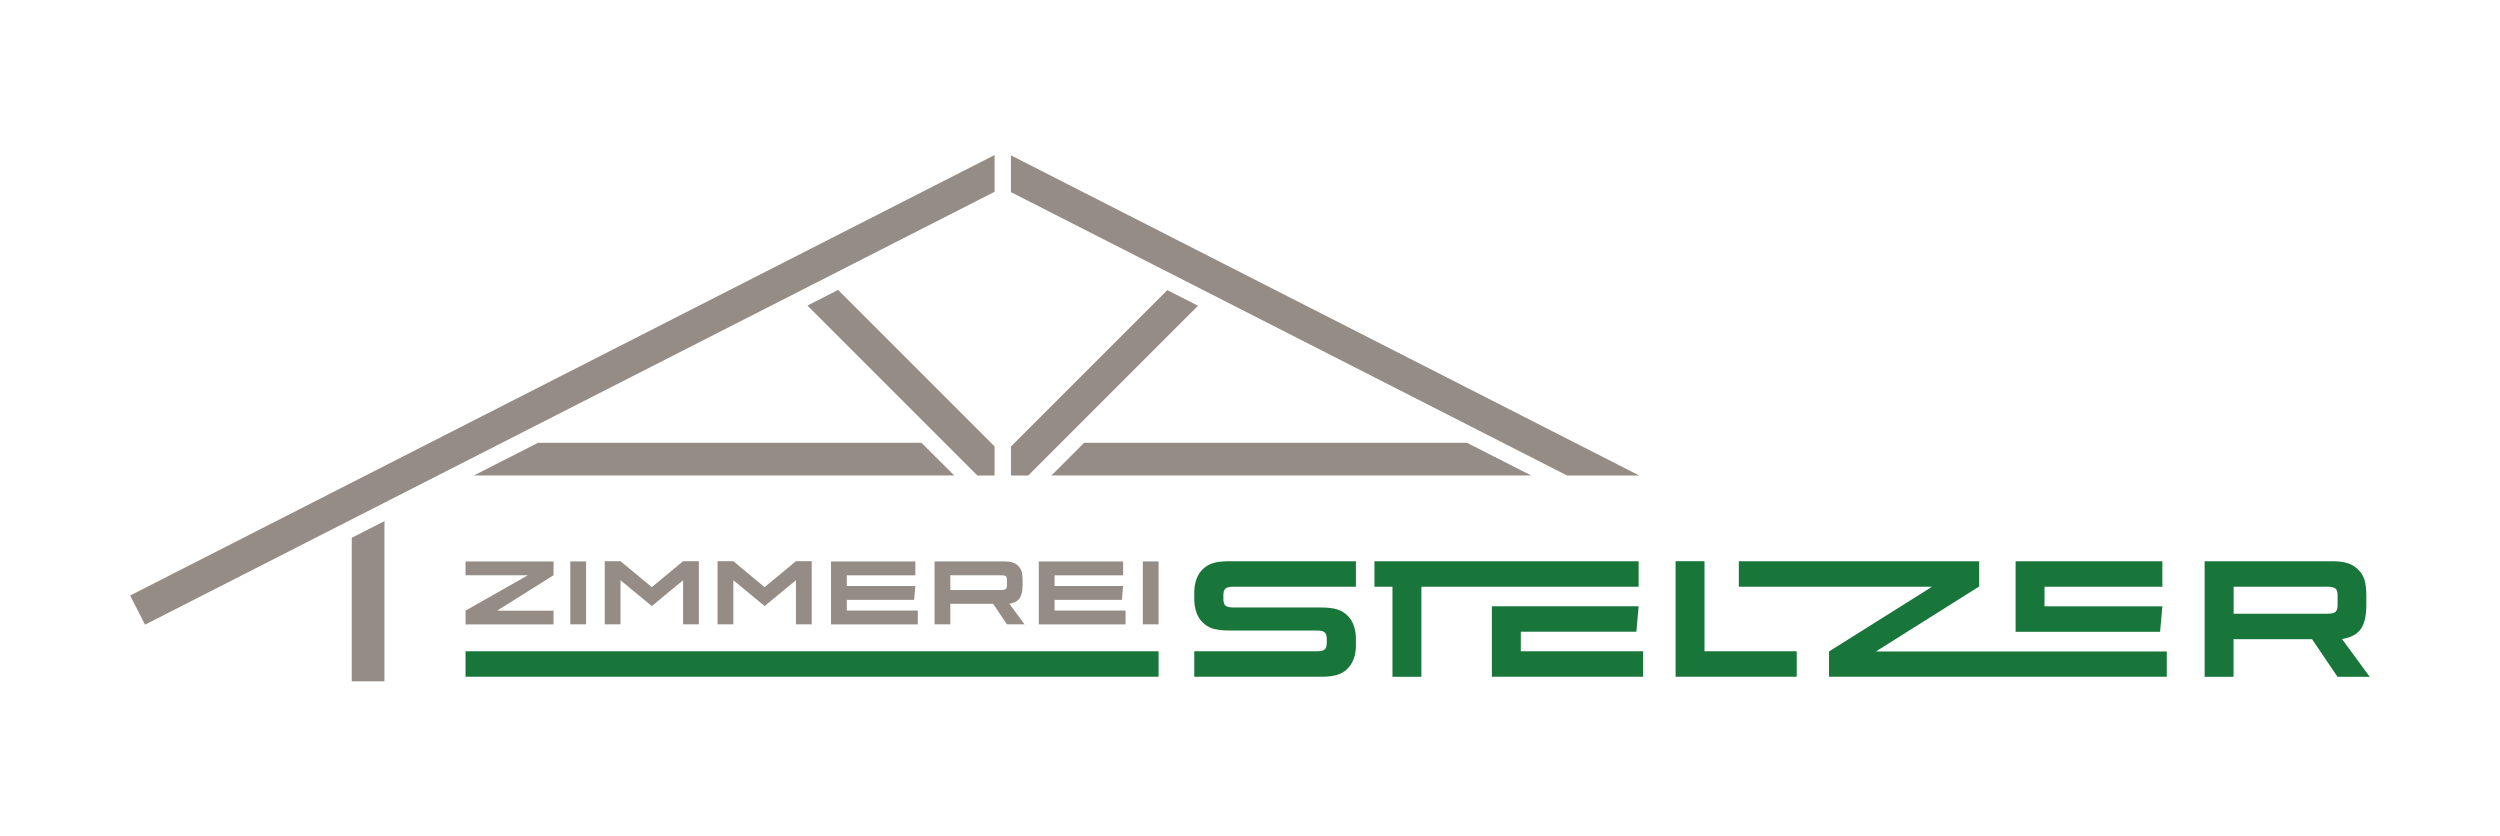 <?xml version="1.0" encoding="UTF-8"?>
<svg id="Ebene_1" xmlns="http://www.w3.org/2000/svg" version="1.1" viewBox="0 0 389.76 130.39">
  <!-- Generator: Adobe Illustrator 29.2.1, SVG Export Plug-In . SVG Version: 2.1.0 Build 116)  -->
  <defs>
    <style>
      .st0 {
        fill: #958d85;
      }

      .st1 {
        fill: #19763a;
      }
    </style>
  </defs>
  <g>
    <path class="st1" d="M72.58,105.51h108.05v-3.97h-108.05v3.97ZM211.07,102.66c.22-.62.32-1.29.32-2.01v-1.08c0-.72-.11-1.39-.32-2.01-.22-.62-.53-1.14-.95-1.55-.45-.47-1-.8-1.63-1-.64-.2-1.47-.3-2.5-.3h-13.64c-.63,0-1.06-.1-1.28-.28-.23-.19-.34-.54-.34-1.07v-.54c0-.52.11-.88.34-1.07.23-.19.65-.28,1.28-.28h19.04v-3.97h-19.8c-1.03,0-1.86.1-2.5.3-.64.2-1.18.53-1.63,1-.41.41-.73.93-.95,1.55-.22.62-.32,1.29-.32,2.01v1.08c0,.72.11,1.39.32,2.01.22.62.53,1.14.95,1.55.45.47.99.8,1.63,1,.64.2,1.47.3,2.5.3h13.64c.63,0,1.06.09,1.28.28.23.19.34.55.34,1.07v.54c0,.52-.11.88-.34,1.07-.22.19-.65.28-1.28.28h-19.04v3.97h19.8c1.03,0,1.86-.1,2.5-.3.64-.2,1.18-.53,1.63-1,.41-.41.73-.93.95-1.55M221.6,91.47h33.87v-3.97h-41.19v3.97h2.81v14.05h4.51v-14.05ZM232.59,105.51h23.58v-3.97h-19.07v-3.05h18.02l.35-3.97h-22.88v10.99ZM280.12,101.54h-14.38v-14.05h-4.51v18.02h18.89v-3.97ZM318.75,94.52v-3.05h18.37v-3.97h-22.88v11h22.53l.35-3.97h-18.37ZM285.13,105.51h52.68v-3.94h-45.35l16.1-10.13v-3.94h-37.47v3.97h30.13l-16.07,10.1v3.94ZM364.44,94.33c0,.52-.11.88-.34,1.07-.22.19-.65.28-1.28.28h-14.59v-4.21h14.59c.63,0,1.06.09,1.28.28.23.19.34.55.34,1.07v1.51ZM368.06,98.07c.58-.82.86-2.09.86-3.82v-1.35c0-1.03-.09-1.85-.28-2.47-.19-.62-.52-1.17-.99-1.63-.47-.47-1.02-.8-1.65-1-.63-.2-1.45-.3-2.46-.3h-19.83v18.02h4.51v-5.86h12.24l3.97,5.86h5.02l-4.32-5.89c1.37-.22,2.34-.73,2.92-1.55"/>
    <path class="st0" d="M180.63,87.52h-2.46v9.82h2.46v-9.82ZM175.1,89.69v-2.16h-13.15v9.82h13.53v-2.17h-11.07v-1.66h10.5l.19-2.16h-10.69v-1.66h10.69ZM148.16,91.99v-2.3h7.95c.34,0,.58.05.7.15.12.1.18.3.18.58v.83c0,.29-.06.48-.18.58-.12.1-.36.15-.7.15h-7.95ZM145.7,87.52v9.82h2.46v-3.2h6.67l2.16,3.2h2.74l-2.36-3.21c.75-.12,1.28-.4,1.59-.85.31-.45.47-1.14.47-2.08v-.74c0-.56-.05-1.01-.15-1.35-.1-.34-.28-.63-.54-.89-.25-.26-.55-.44-.9-.54-.34-.11-.79-.16-1.34-.16h-10.81ZM142.71,89.69v-2.16h-13.15v9.82h13.53v-2.17h-11.07v-1.66h10.5l.19-2.16h-10.69v-1.66h10.69ZM119.21,91.54l-4.88-4.05h-2.46v9.85h2.46v-6.88l4.88,4.03,4.88-4.03v6.88h2.46v-9.85h-2.46l-4.88,4.05ZM101.62,91.54l-4.88-4.05h-2.46v9.85h2.46v-6.88l4.88,4.03,4.88-4.03v6.88h2.46v-9.85h-2.46l-4.88,4.05ZM91.37,87.52h-2.46v9.82h2.46v-9.82ZM77.52,95.2l8.78-5.52v-2.15h-13.72v2.16h9.71l-9.71,5.51v2.15h13.72v-2.15h-8.78Z"/>
  </g>
  <path class="st0" d="M169.02,69.03l-5.1,5.1h74.8l-10.02-5.1h-59.68ZM181.99,45.23l-24.37,24.37v4.54h2.68l26.47-26.47-4.78-2.44ZM83.89,69.03l-10.02,5.1h74.9l-5.11-5.1h-59.77ZM59.94,81.24l-5.1,2.6v22.38h5.1v-24.99ZM22.61,97.39L155.06,29.9v-5.73L20.29,92.84l2.32,4.55ZM152.38,74.14h2.68v-4.54l-24.4-24.4-4.78,2.44,26.5,26.5ZM255.58,74.14l-97.97-49.92v5.73l86.72,44.19h11.24ZM189.58,37.64l.03.02-.02-.02h0Z"/>
</svg>